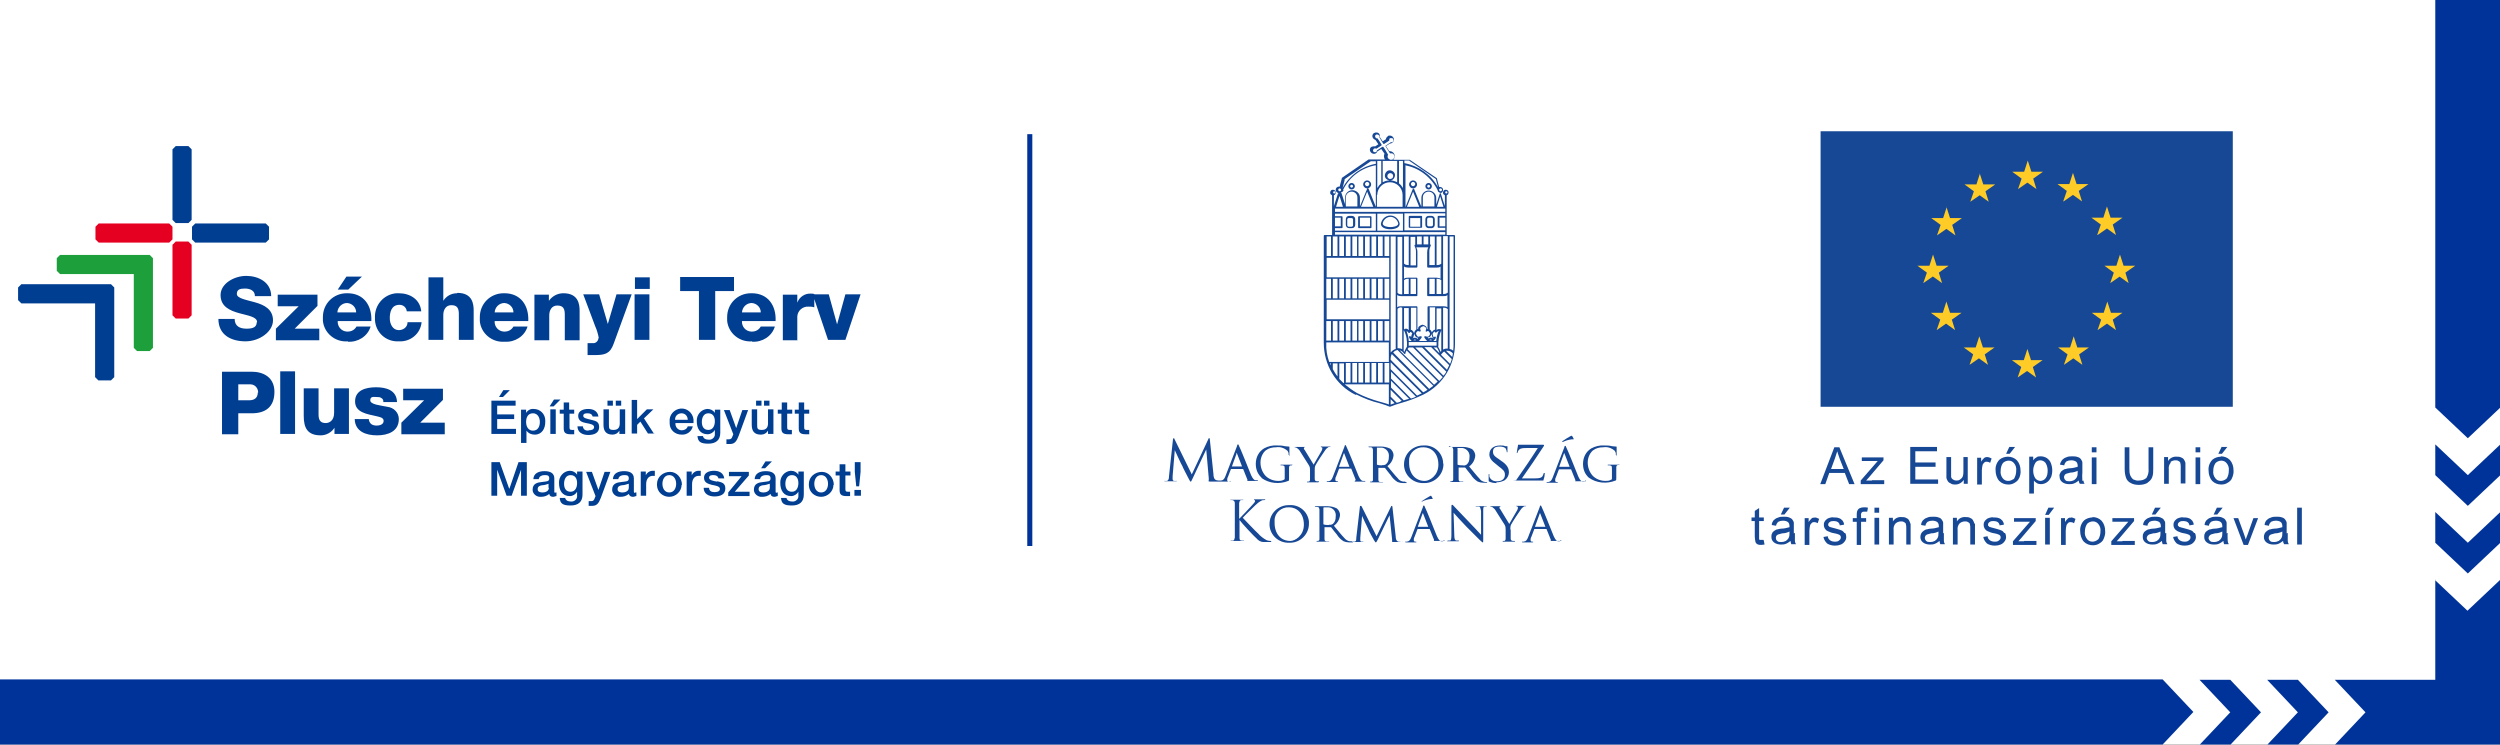 <?xml version="1.0" encoding="UTF-8"?>
<svg xmlns="http://www.w3.org/2000/svg" id="sztp-mok-eu" version="1.1" viewBox="0 0 691.4 205.9">
  <rect x="0" y="0" width="691.4" height="205.9" fill="#333333" stroke="none"/>
  <defs>
    <style>
      .cls-1 {
        fill: #174895;
      }

      .cls-1, .cls-2, .cls-3, .cls-4, .cls-5, .cls-6, .cls-7 {
        stroke-width: 0px;
      }

      .cls-2 {
        fill: #1da03b;
      }

      .cls-3 {
        fill: #003e92;
      }

      .cls-4 {
        fill: #039;
      }

      .cls-5 {
        fill: #e50022;
      }

      .cls-6 {
        fill: #ffcb27;
      }

      .cls-7 {
        fill: #fff;
      }
    </style>
  </defs>
  <rect id="bg" class="cls-7" x="242.8" y="-242.8" width="205.9" height="691.4" transform="translate(242.8 448.7) rotate(-90)"></rect>
  <g id="sztp-logo">
    <path id="Path_16198" data-name="Path 16198" class="cls-3" d="M5.9,78.6l-.9.9v3.5l.9.9h20.4v20.4l.9.9h3.5l.9-.9v-24.8l-.9-.9H5.9Z"></path>
    <path id="Path_16199" data-name="Path 16199" class="cls-2" d="M41.4,70.5h-24.8l-.9.9v3.5l.9.9h20.4v20.4l.9.9h3.5l.9-.9v-24.8l-.9-.9Z"></path>
    <path id="Path_16200" data-name="Path 16200" class="cls-5" d="M48.6,66.8l-.9.9v19.5l.9.9h3.5l.9-.9v-19.5l-.9-.9h-3.5Z"></path>
    <path id="Path_16201" data-name="Path 16201" class="cls-5" d="M47.7,62.7l-.9-.9h-19.5l-.9.9v3.5l.9.9h19.5l.9-.9v-3.5Z"></path>
    <path id="Path_16202" data-name="Path 16202" class="cls-3" d="M48.6,40.4l-.9.9v19.5l.9.9h3.5l.9-.9v-19.5l-.9-.9h-3.5Z"></path>
    <path id="Path_16203" data-name="Path 16203" class="cls-3" d="M74.4,62.7l-.9-.9h-19.5l-.9.9v3.5l.9.9h19.5l.9-.9v-3.5Z"></path>
    <path class="cls-3" d="M71.1,89.1c0-1.5-2.5-1.8-5-2.5s-5.1-1.8-5.1-5,3.8-5.3,7.1-5.3,6.9,1.7,6.9,5.6h-4.5c0-1.6-1.4-2.1-2.8-2.1s-2.2.3-2.2,1.5,2.5,1.6,5,2.3c2.5.7,5,1.9,5,5s-3.7,5.8-7.6,5.8-7.5-1.7-7.5-6.2h4.5c0,2,1.4,2.7,3.3,2.7s2.8-.5,2.8-1.8ZM88.3,90.9h-6.8l6.3-6.3v-3.1h-11v3.2h5.8l-6.3,6.2v3.2h12v-3.2ZM100.2,76.5h-4.4l-2.4,3.6h2.9l3.8-3.6ZM96.2,94.4c-3.5.3-6.6-2.3-6.9-5.7,0-.3,0-.6,0-1,0-3.7,2.9-6.6,6.6-6.6,0,0,.1,0,.2,0,4.5,0,6.8,3.4,6.6,7.7h-9.3c-.1,1.5,1,2.8,2.5,2.9.1,0,.2,0,.3,0,1,0,1.9-.5,2.4-1.4h3.9c-.8,2.7-3.5,4.4-6.3,4.2ZM93.4,86.4h5.1c0-1.4-1.1-2.5-2.5-2.6-1.4,0-2.6,1.1-2.7,2.6ZM116.7,89.1h-4s0,0,0,.1c0,1.2-1.1,2.1-2.4,2.1-1.7,0-2.5-1.7-2.5-3.3s.4-3.7,2.7-3.7c1.1,0,1.9.8,2,1.8h4c-.3-3.3-3.1-5-6.2-5-.2,0-.5,0-.7,0-3.5.3-6.1,3.3-5.9,6.9,0,.2,0,.4,0,.5.2,3.5,3.1,6.1,6.6,5.9,3.2.2,6-2.1,6.3-5.3ZM126.4,81.1c-1.6,0-3,.8-3.8,2.1h0v-6.5h-4.1v17.3h4.1v-6.9c0-1.4.7-2.7,2.2-2.7,2.3,0,2.1,1.7,2.1,3.5v6.1h4.1v-8.1c0-1.8-.3-4.9-4.5-4.9ZM132.7,88.7c0-.3,0-.6,0-1,0-3.7,2.9-6.6,6.6-6.6,0,0,.1,0,.2,0,4.5,0,6.8,3.4,6.6,7.7h-9.3c-.1,1.5,1,2.8,2.5,2.9.1,0,.2,0,.3,0,1,0,1.9-.5,2.4-1.4h3.9c-.8,2.7-3.5,4.4-6.3,4.2-3.5.3-6.6-2.3-6.9-5.7ZM136.9,86.4h5.1c0-1.4-1.1-2.5-2.5-2.6-1.4,0-2.6,1.1-2.7,2.6ZM151.9,87.2c0-1.4.7-2.7,2.2-2.7,2.3,0,2.1,1.7,2.1,3.5v6.1h4.1v-8.1c0-1.8-.3-4.9-4.5-4.9-1.6,0-3.1.8-4,2.1h0v-1.7h-4v12.6h4.1v-6.9ZM165.5,93.5s0,0,0,.1c-.1.8-.8,1.4-1.6,1.3h-1.4v3.3h1.9c2.8,0,4.3-.3,5.3-3.1l5-13.7h-4.2l-2.4,8.2h0l-2.4-8.2h-4.4l3.3,8.8c.5,1.1.8,2.2,1,3.3ZM175.5,94h4.1v-12.6h-4.1v12.6ZM179.7,76.7h-4.1v3.2h4.1v-3.2ZM193.3,94h4.5v-13.5h5.2v-3.9h-14.9v3.9h5.2v13.5ZM208,94.4c-3.5.3-6.6-2.3-6.9-5.7,0-.3,0-.6,0-1,0-3.7,2.9-6.6,6.6-6.6,0,0,.1,0,.2,0,4.5,0,6.8,3.4,6.6,7.7h-9.3c-.1,1.5,1,2.8,2.5,2.9.1,0,.2,0,.3,0,1,0,1.9-.5,2.4-1.4h3.9c-.8,2.7-3.5,4.4-6.3,4.2ZM205.3,86.4h5.1c0-1.4-1.1-2.5-2.5-2.6-1.4,0-2.6,1.1-2.7,2.6ZM220.5,94v-6.2c0-.1,0-.2,0-.3.1-1.6,1.5-2.8,3.1-2.7.5,0,1.1,0,1.6.2v-2.3l3.8,11.3h4.8l4.2-12.6h-4.2l-2.3,8.3h0l-2.3-8.3h-3.9c-.3-.2-.6-.2-1-.2-1.7-.1-3.2.9-3.8,2.5h0v-2.2h-4v12.6h4.1ZM75.9,108.3c0,4.3-2.5,6-6.3,6h-3.7v5.8h-4.5v-17.3s8.2,0,8.2,0c3.2,0,6.3,1.5,6.3,5.6ZM71.4,108.6c0-1.2-.8-2.2-2-2.3-.2,0-.3,0-.5,0h-3v4.4h3c1.4,0,2.4-.6,2.4-2.2ZM77.5,120h4.1v-17.3h-4.1v17.3ZM92.4,114.2c0,2.2-1.4,2.8-2.3,2.8-1.3,0-2-.6-2-2.3v-7.3h-4.1v7.6c0,3.3,1,5.4,4.7,5.4,1.5,0,3-.8,3.8-2.1h0v1.7h4v-12.6s-4.1,0-4.1,0v6.8ZM107.1,112.5c-1.9-.4-4.7-.6-4.7-1.8s1.1-.9,1.8-.9c.5,0,.9,0,1.3.3.4.2.6.7.5,1.1h3.8c-.1-3.3-3-4.1-5.8-4.1s-5.8.8-5.8,3.9,3.3,3.5,5.9,4.1c.7.2,2,.3,2,1.3s-1.1,1.3-1.9,1.3c-.5,0-1.1-.1-1.5-.4-.4-.3-.7-.9-.7-1.4h-3.9c.1,3.5,3.2,4.5,6.2,4.5s6-1.1,6-4.5c0-1.8-1.4-3.2-3.2-3.4ZM122.5,110.6v-3.1h-11v3.2h5.8l-6.3,6.2v3.2h12v-3.2h-6.8l6.3-6.3ZM139.2,107.9l-1.2,1.9h1.1l1.9-1.9h-1.8ZM135.9,120h6.8v-1.4h-5.2v-2.7h4.7v-1.3h-4.7v-2.4h5.1v-1.4h-6.7v9.3ZM147.9,120.2c-.9,0-1.7-.3-2.3-1.1h0v3.4h-1.5v-9.2s1.4,0,1.4,0v.9h0c.4-.7,1.2-1.2,2.1-1.1,1.8,0,3.2,1.4,3.2,3.2,0,.1,0,.3,0,.4,0,1.8-.9,3.5-2.9,3.5ZM147.4,119.1c1.4,0,1.9-1.2,1.9-2.4s-.6-2.4-1.9-2.4-1.9,1-1.9,2.4.7,2.4,1.9,2.4ZM152.2,120h1.5v-6.8h-1.5v6.8ZM153.2,110.5l-1.2,1.9h1.1l1.9-1.9h-1.8ZM158.8,114.4v-1.1h-1.4v-2h-1.5v2h-1.1v1.1h1.1v4c0,1.1.3,1.7,1.9,1.7s.6,0,1,0v-1.2c-.2,0-.4,0-.6,0-.7,0-.7-.3-.7-.9v-3.6h1.4ZM162.7,119.1c-.8,0-1.4-.3-1.5-1.2h-1.5c0,1.6,1.3,2.4,3,2.4s3-.6,3-2.2-1.1-1.7-2.2-2-2.2-.4-2.2-1.1.8-.7,1.2-.7c.7,0,1.2.2,1.4.9h1.6c-.2-1.5-1.4-2.1-2.8-2.1s-2.8.5-2.8,1.9,1.1,1.8,2.2,2c1.1.2,2.2.4,2.2,1.1,0,.8-.9.9-1.5.9ZM169.5,110.8h-1.5v1.4h1.5v-1.4ZM171.8,110.8h-1.5v1.4h1.5v-1.4ZM172.9,120v-6.8h-1.5v3.9c0,1-.4,1.8-1.7,1.8s-1.3-.4-1.3-1.6v-4.1h-1.5v4.3c0,1.8.8,2.7,2.5,2.7.8,0,1.5-.4,1.9-1.1h0v.9h1.5ZM180.9,120l-2.8-4.3,2.6-2.5h-1.8l-2.7,2.7v-5.3h-1.5v9.3s1.5,0,1.5,0v-2.4l.9-.9,2.1,3.3h1.8ZM188.5,120.2c-1.8,0-3.3-1.3-3.3-3.1,0-.2,0-.3,0-.5-.2-1.8,1.2-3.4,3-3.6,1.8-.2,3.4,1.2,3.6,3,0,.3,0,.7,0,1h-5c-.1,1,.6,1.9,1.6,2,0,0,.2,0,.2,0,.7,0,1.4-.4,1.6-1.1h1.4c-.3,1.4-1.6,2.4-3.1,2.3ZM186.7,116.1h3.5c0-1-.7-1.8-1.7-1.8-1,0-1.8.7-1.8,1.7,0,0,0,0,0,.1ZM197.7,119.9v-1h0c-.4.7-1.2,1.2-2,1.2-2.1,0-3-1.6-3-3.6-.1-1.7,1.1-3.2,2.8-3.4,0,0,.1,0,.2,0,.8,0,1.6.4,2,1.1h0v-.9h1.5v6.4c0,2-1.2,3-3.3,3s-2.9-.5-3-2.1h1.5c.2.8.9,1,1.6,1,.8.1,1.6-.5,1.7-1.3,0-.1,0-.3,0-.4ZM197.7,116.5c0-1.2-.5-2.2-1.8-2.2s-1.8,1.2-1.8,2.4.5,2.2,1.8,2.2,1.8-1.2,1.8-2.4ZM201.6,121.5c-.2,0-.5,0-.7,0v1.3c.3,0,.7,0,1,0,1.5,0,1.9-1.1,2.4-2.3l2.6-7.1h-1.6l-1.7,5h0l-1.8-5h-1.6l2.6,6.7-.2.5c-.2.6-.4.9-1,.9ZM211.3,112.2h1.5v-1.4h-1.5v1.4ZM210.6,112.2v-1.4h-1.5v1.4h1.5ZM210.5,120.2c.8,0,1.5-.4,1.9-1.1h0v.9h1.5v-6.8h-1.5v3.9c0,1-.4,1.8-1.7,1.8s-1.3-.4-1.3-1.6v-4.1h-1.5v4.3c0,1.8.8,2.7,2.5,2.7ZM216.1,114.4v4c0,1.1.3,1.7,1.9,1.7s.6,0,1,0v-1.2c-.2,0-.4,0-.6,0-.7,0-.7-.3-.7-.9v-3.6h1.4v-1.1h-1.4v-2h-1.5v2h-1.1v1.1h1.1ZM223.7,118.9c-.2,0-.4,0-.6,0-.7,0-.7-.3-.7-.9v-3.6h1.4v-1.1h-1.4v-2h-1.5v2h-1.1v1.1h1.1v4c0,1.1.3,1.7,1.9,1.7s.6,0,1,0v-1.2ZM140.8,135.1h0l-2.6-7.3h-2.3v9.3h1.6v-7.2h0l2.6,7.2h1.4l2.6-7.2h0v7.2h1.6v-9.3h-2.3l-2.5,7.3ZM153.5,136.2c.1,0,.2,0,.4,0v1c-.3,0-.6.2-.9.2-.6,0-1-.2-1.1-.8-.7.6-1.5.8-2.3.8-1.1.1-2.2-.7-2.3-1.8,0,0,0-.1,0-.2,0-1.7,1.4-2,2.6-2.1,1.1-.2,2,0,2-1s-.8-.9-1.4-.9-1.4.3-1.5,1.1h-1.5c.1-1.7,1.6-2.2,3.1-2.2s2.7.5,2.7,2v3.5c0,.4,0,.5.4.5ZM151.7,134.9v-1.1c-.6.2-1.2.4-1.8.4-.6.1-1.2.3-1.2,1.1s.8.9,1.4.9,1.7-.3,1.7-1.3ZM161.1,130.4v6.4c0,2-1.2,3-3.3,3s-2.9-.5-3-2.1h1.5c.2.8.9,1,1.6,1,.8.1,1.6-.5,1.7-1.3,0-.1,0-.3,0-.4v-1h0c-.4.7-1.2,1.2-2,1.2-2.1,0-3-1.6-3-3.6-.1-1.7,1.1-3.2,2.8-3.4,0,0,.1,0,.2,0,.8,0,1.6.4,2,1.1h0v-.9h1.5ZM159.6,133.6c0-1.2-.5-2.2-1.8-2.2s-1.8,1.2-1.8,2.4.5,2.2,1.8,2.2,1.8-1.2,1.8-2.4ZM165.5,135.5h0l-1.8-5h-1.6l2.6,6.7-.2.5c-.2.6-.4.9-1,.9-.2,0-.5,0-.7,0v1.3c.3,0,.7,0,1,0,1.5,0,1.9-1.1,2.4-2.3l2.6-7.1h-1.6l-1.7,5ZM175.6,136.2c.1,0,.2,0,.4,0v1c-.3,0-.6.2-.9.2-.6,0-1-.2-1.2-.8-.7.6-1.5.8-2.3.8-1.1.1-2.2-.7-2.3-1.8,0,0,0-.1,0-.2,0-1.7,1.4-2,2.6-2.1,1.1-.2,2,0,2-1s-.8-.9-1.4-.9-1.4.3-1.5,1.1h-1.5c.1-1.7,1.6-2.2,3.1-2.2s2.7.5,2.7,2v3.5c0,.4,0,.5.4.5ZM173.8,133.8c-.6.2-1.2.4-1.8.4-.6.1-1.2.3-1.2,1.1s.8.9,1.4.9,1.7-.3,1.7-1.3v-1.1ZM178.6,131.7h0v-1.3h-1.4v6.7h1.5v-3.2c0-1.5.8-2.3,1.8-2.3.2,0,.4,0,.6,0v-1.4c-.2,0-.4,0-.6,0-.9,0-1.7.6-2,1.5ZM188.5,134.1c0,1.8-1.6,3.3-3.4,3.3-1.8,0-3.3-1.3-3.4-3.1,0-.2,0-.3,0-.5,0-1.9,1.7-3.3,3.6-3.3,1.9,0,3.3,1.7,3.3,3.6ZM187,133.8c0-1.2-.6-2.4-1.9-2.4s-1.9,1.2-1.9,2.4.6,2.4,1.9,2.4,1.9-1.2,1.9-2.4ZM191.3,131.7h0v-1.3h-1.4v6.7h1.5v-3.2c0-1.5.8-2.3,1.8-2.3.2,0,.4,0,.6,0v-1.4c-.2,0-.4,0-.6,0-.9,0-1.7.6-2,1.5ZM198.3,133.2c-1.1-.2-2.2-.4-2.2-1.1s.8-.7,1.2-.7c.7,0,1.2.2,1.4.9h1.6c-.2-1.5-1.4-2.1-2.8-2.1s-2.8.5-2.8,1.9,1.1,1.7,2.2,2c1.1.2,2.2.4,2.2,1.1,0,.8-.9.9-1.5.9-.8,0-1.5-.3-1.5-1.2h-1.5c0,1.6,1.3,2.4,3,2.4s3-.6,3-2.2-1.1-1.7-2.2-2ZM207.1,131.5v-1h-5.5v1.2s3.5,0,3.5,0l-3.7,4.5v1h5.9v-1.2h-4.1l3.9-4.5ZM214.7,136.2c.1,0,.2,0,.4,0v1c-.3,0-.6.2-.9.2-.6,0-1-.2-1.1-.8-.7.6-1.5.8-2.3.8-1.1.1-2.2-.7-2.3-1.8,0,0,0-.1,0-.2,0-1.7,1.4-2,2.6-2.1,1.1-.2,2,0,2-1s-.8-.9-1.4-.9-1.4.3-1.5,1.1h-1.5c.1-1.7,1.6-2.2,3.1-2.2s2.7.5,2.7,2v3.5c0,.4,0,.5.4.5ZM212.8,133.8c-.6.2-1.2.4-1.8.4-.6.1-1.2.3-1.2,1.1s.8.9,1.4.9,1.7-.3,1.7-1.3v-1.1ZM210.5,129.5h1.1l1.9-1.9h-1.8l-1.2,1.9ZM222.3,130.4v6.4c0,2-1.2,3-3.3,3s-2.9-.5-3-2.1h1.5c.2.8.9,1,1.6,1,.8.1,1.6-.5,1.7-1.3,0-.1,0-.3,0-.4v-1h0c-.4.7-1.2,1.2-2,1.2-2.1,0-3-1.6-3-3.6-.1-1.7,1.1-3.2,2.8-3.4,0,0,.1,0,.2,0,.8,0,1.6.4,2,1.1h0v-.9h1.5ZM220.8,133.6c0-1.2-.5-2.2-1.8-2.2s-1.8,1.2-1.8,2.4.5,2.2,1.8,2.2,1.8-1.2,1.8-2.4ZM230.5,134.1c0,1.8-1.6,3.3-3.4,3.3-1.8,0-3.3-1.3-3.4-3.1,0-.2,0-.3,0-.5,0-1.9,1.7-3.3,3.6-3.3,1.9,0,3.3,1.7,3.3,3.6ZM229,133.8c0-1.2-.6-2.4-1.9-2.4s-1.9,1.2-1.9,2.4.6,2.4,1.9,2.4,1.9-1.2,1.9-2.4ZM233.7,128.4h-1.5v2h-1.1v1.1h1.1v4c0,1.1.3,1.7,1.9,1.7s.6,0,1,0v-1.2c-.2,0-.4,0-.6,0-.7,0-.7-.3-.7-.9v-3.6h1.4v-1.1h-1.4v-2ZM236.4,130.5l.4,4h.8l.4-4v-2.7h-1.6v2.7ZM236.3,135.5v1.6h1.8v-1.6h-1.8Z"></path>
  </g>
  <rect id="divider" class="cls-4" x="284.1" y="37.1" width="1.4" height="113.9"></rect>
  <g id="EU">
    <rect id="blue" class="cls-1" x="503.5" y="36.3" width="114" height="76.2"></rect>
    <path id="stars" class="cls-6" d="M561.7,47.5h3.3l-2.7,1.9.9,2.9-2.5-1.8-2.6,1.8,1-2.9-2.6-1.9h3.3l1-3.1,1,3.1ZM561.7,99.6l-1-3.1-1,3.1h-3.3l2.6,1.9-1,2.9,2.6-1.8,2.5,1.8-.9-2.9,2.7-1.9h-3.3ZM534.6,76.5l2.5,1.8-.9-2.9,2.7-1.9h-3.3l-1-3.1-1,3.1h-3.3l2.6,1.9-1,2.9,2.6-1.8ZM538.4,57.2l-1,3.1h-3.3l2.6,1.9-1,2.9,2.6-1.8,2.5,1.8-.9-2.9,2.7-1.9h-3.3l-1-3.1ZM547.6,47.9l-1,3.1h-3.3l2.6,1.9-1,2.9,2.6-1.8,2.5,1.8-.9-2.9,2.7-1.9h-3.3l-1-3.1ZM570.7,55.7l2.6-1.8,2.5,1.8-.9-2.9,2.7-1.9h-3.3l-1-3.1-1,3.1h-3.3l2.6,1.9-1,2.9ZM580.1,65l2.6-1.8,2.5,1.8-.9-2.9,2.7-1.9h-3.3l-1-3.1-1,3.1h-3.3l2.6,1.9-1,2.9ZM539.3,86.5l-1-3.1-1,3.1h-3.3l2.6,1.9-1,2.9,2.6-1.8,2.5,1.8-.9-2.9,2.7-1.9h-3.3ZM548.4,96.1l-1-3.1-1,3.1h-3.3l2.6,1.9-1,2.9,2.6-1.8,2.5,1.8-.9-2.9,2.7-1.9h-3.3ZM574.5,96.1l-1-3.1-1,3.1h-3.3l2.6,1.9-1,2.9,2.6-1.8,2.5,1.8-.9-2.9,2.7-1.9h-3.3ZM583.8,86.5l-1-3.1-1,3.1h-3.3l2.6,1.9-1,2.9,2.6-1.8,2.5,1.8-.9-2.9,2.7-1.9h-3.3ZM590.6,73.5h-3.3l-1-3.1-1,3.1h-3.3l2.6,1.9-1,2.9,2.6-1.8,2.5,1.8-.9-2.9,2.7-1.9Z"></path>
    <path id="text" class="cls-1" d="M508.8,123.7h-1.5l-3.9,10.2h1.4l1.1-3.1h4.3l1.2,3.1h1.5l-4.2-10.2ZM506.4,129.7l1.1-3c.2-.6.4-1.3.6-1.9.2.6.4,1.3.7,2.1l1.1,2.8h-3.5ZM517.7,132.8h3.4v1.1h-6.5s0-1,0-1l4.7-5.4c-.5,0-1,0-1.4,0h-3v-1h6v.8l-4,4.7-.8.9c.6,0,1.1,0,1.6,0ZM535.9,133.8h-7.6s0-10.2,0-10.2h7.4v1.2h-6v3.1h5.6v1.2h-5.6v3.5h6.3v1.2ZM540.7,134c-.4,0-.8,0-1.2-.3-.3-.1-.6-.3-.8-.6-.2-.3-.3-.6-.4-.9,0-.4,0-.8,0-1.2v-4.6h1.3v4.1c0,.4,0,.9,0,1.3,0,.3.2.6.5.8.3.2.6.3.9.3.4,0,.7,0,1.1-.3.3-.2.6-.5.7-.8.2-.5.2-1,.2-1.4v-4h1.2v7.4h-1.1s0-1.1,0-1.1c-.5.8-1.4,1.3-2.3,1.3ZM548.8,127.9c-.2.2-.4.4-.5.7-.1.5-.2,1-.2,1.5v3.9h-1.3v-7.4h1.1v1.1c.2-.4.5-.7.8-1,.2-.2.5-.3.8-.3.5,0,.9.2,1.3.4l-.4,1.2c-.3-.2-.6-.3-.9-.3-.3,0-.5,0-.7.2ZM558.4,132.3c.3-.7.5-1.5.4-2.2,0-1-.3-2-1-2.8-.7-.7-1.6-1-2.5-1-.8,0-1.7.3-2.3.8-.8.8-1.2,1.9-1.1,3h0c0,1,.3,2.1,1,2.9.7.7,1.6,1,2.5,1,.6,0,1.2-.1,1.8-.5.5-.3,1-.7,1.2-1.3ZM556.8,132.5c-.9.7-2.2.7-2.9-.2-.5-.6-.7-1.4-.6-2.1h0c0-.8.2-1.5.6-2.1,0,0,.1-.1.2-.2.9-.7,2.2-.7,2.9.2.5.6.7,1.3.6,2.1,0,.8-.2,1.5-.6,2.2,0,0-.1.1-.2.2ZM555.8,125.5h-1l.9-1.9h1.6l-1.5,1.9ZM567.2,132.1c.5-1.3.5-2.7,0-4-.2-.6-.6-1-1.1-1.4-.5-.3-1.1-.5-1.7-.5-.4,0-.9,0-1.2.3-.4.2-.7.5-.9.8v-1h-1.1v10.2h1.3s0-3.6,0-3.6c.2.3.5.5.8.7.3.2.7.3,1.1.3,1.2,0,2.3-.7,2.8-1.9ZM565.7,132.3c-.3.4-.9.7-1.4.7-.5,0-1.1-.3-1.4-.7-.4-.6-.6-1.4-.6-2.1,0-.8.2-1.5.6-2.2.3-.5.9-.7,1.4-.7.5,0,1.1.3,1.4.7.4.6.6,1.4.6,2.1,0,.8-.1,1.6-.6,2.2ZM575.9,133c0-.7-.1-1.5,0-2.2v-1.7c0-.4,0-.8,0-1.2,0-.3-.2-.6-.4-.9-.2-.3-.5-.5-.9-.6-.5-.2-1-.2-1.5-.2-.6,0-1.1,0-1.7.3-.4.1-.8.4-1.1.7-.3.4-.5.8-.6,1.3l1.2.2c0-.4.3-.8.6-1.1.4-.2.8-.3,1.3-.3.5,0,1,.1,1.4.4.3.3.4.7.4,1.1,0,0,0,.2,0,.3-.7.2-1.5.4-2.2.4-.4,0-.7.1-1.1.2-.3,0-.6.2-.9.4-.3.2-.5.4-.6.7-.2.3-.3.6-.2,1,0,.6.2,1.1.7,1.5.5.4,1.2.6,1.9.6.5,0,.9,0,1.4-.2.5-.2.9-.5,1.3-.8h0c0,.3.1.6.3.9h1.3c-.2-.3-.3-.6-.3-.9ZM574.6,130.6c0,.4,0,.9-.2,1.3-.2.4-.5.7-.8.9-.4.2-.8.3-1.3.3-.4,0-.8,0-1.1-.3-.4-.4-.5-1-.2-1.4.1-.2.3-.3.5-.4.4-.1.7-.2,1.1-.3.7,0,1.4-.2,2-.5v.5ZM579.8,125.1h-1.3v-1.4h1.3v1.4ZM579.8,133.9h-1.3v-7.4h1.3v7.4ZM594,133.5c-.7.4-1.5.6-2.4.6-.8,0-1.6-.1-2.3-.5-.6-.3-1.1-.8-1.3-1.4-.3-.8-.4-1.7-.4-2.6v-5.9h1.3v5.9c0,.7,0,1.3.3,2,.2.4.5.8.8,1,.5.2,1,.4,1.5.3.8,0,1.5-.2,2.1-.7.5-.8.7-1.7.6-2.6v-5.9s1.3,0,1.3,0v5.9c0,.8,0,1.7-.3,2.4-.2.6-.7,1.1-1.3,1.5ZM600.4,127.9c-.5.5-.7,1.2-.6,1.9v4h-1.3v-7.4h1.1v1.1c.5-.8,1.4-1.3,2.4-1.2.4,0,.8,0,1.2.2.3.1.6.3.8.6.2.3.3.6.4.9,0,.4,0,.8,0,1.2v4.5h-1.3v-4.5c0-.4,0-.8-.1-1.1,0-.3-.3-.5-.5-.6-.3-.2-.6-.2-.9-.2-.5,0-1,.2-1.4.5ZM607.2,123.7h1.3v1.4h-1.3v-1.4ZM607.2,126.5h1.3v7.4h-1.3v-7.4ZM614.2,126.3c-.8,0-1.7.3-2.3.8-.8.8-1.2,1.9-1.1,3h0c0,1,.3,2.1,1,2.9.7.7,1.6,1,2.5,1,.6,0,1.2-.1,1.8-.5.5-.3,1-.7,1.2-1.3.3-.7.5-1.5.4-2.2,0-1-.3-2-1-2.8-.7-.7-1.6-1-2.5-1ZM615.8,132.3c0,0-.1.1-.2.2-.9.7-2.2.7-2.9-.2-.5-.6-.7-1.4-.6-2.1,0-.8.2-1.5.6-2.1,0,0,.1-.1.2-.2.9-.7,2.2-.7,2.9.2.5.6.7,1.3.6,2.1,0,.8-.2,1.5-.6,2.2ZM614.5,125.5h-1l.9-1.9h1.6l-1.5,1.9ZM487.8,149.5l.2,1.1c-.3,0-.6.1-.9.1-.4,0-.7,0-1.1-.2-.2-.1-.4-.3-.5-.6-.1-.5-.2-1-.2-1.5v-4.3h-.9v-1h.9v-1.8l1.2-.8v2.6h1.3v1h-1.3v4.3c0,.2,0,.5,0,.7,0,.1.1.2.2.2.1,0,.3,0,.4,0,.2,0,.4,0,.6,0ZM496.1,147.5v-1.7c0-.4,0-.8,0-1.2,0-.3-.2-.6-.4-.9-.2-.3-.5-.4-.9-.6-.5-.2-1-.2-1.5-.2-.6,0-1.1,0-1.7.3-.4.1-.8.4-1.1.7-.3.4-.5.8-.5,1.3l1.2.2c0-.4.3-.8.6-1.1.4-.2.8-.3,1.3-.3.5,0,1,.1,1.4.4.3.3.4.7.4,1.1v.3c-.7.2-1.5.4-2.2.4-.4,0-.7.1-1.1.2-.3,0-.6.2-.9.4-.3.2-.5.4-.6.7-.2.3-.2.6-.2,1,0,.6.2,1.1.7,1.5.5.4,1.2.6,1.9.6.5,0,.9,0,1.4-.2.5-.2.9-.5,1.3-.8h0c0,.3.1.6.2.9h1.3c-.2-.3-.3-.6-.3-.9,0-.7,0-1.5,0-2.2ZM494.9,147.4c0,.4,0,.9-.2,1.3-.2.4-.5.7-.8.9-.4.2-.8.3-1.3.3-.4,0-.8,0-1.1-.3-.1-.1-.2-.2-.3-.4-.2-.6,0-1.2.6-1.4.4-.1.7-.2,1.1-.3.7,0,1.4-.2,2-.5v.5ZM493.5,142.3h-1l.9-1.9h1.6l-1.5,1.9ZM501.8,143.1c.5,0,.9.2,1.3.4l-.4,1.2c-.3-.2-.6-.3-.9-.3-.3,0-.5,0-.7.2-.2.2-.4.4-.5.7-.1.5-.2,1-.2,1.5v3.9h-1.3v-7.4h1.1v1.1c.2-.4.5-.7.8-1,.2-.2.5-.3.8-.2ZM510.3,147.4c.2.3.3.7.3,1.1,0,.4-.1.8-.4,1.2-.3.4-.6.7-1.1.9-.5.2-1,.3-1.6.3-.8,0-1.6-.2-2.2-.6-.5-.5-.9-1.1-1-1.8l1.2-.2c0,.4.2.8.6,1.1.4.3.9.4,1.3.4.5,0,.9,0,1.3-.4.3-.2.4-.5.4-.8,0-.3-.1-.5-.4-.7-.4-.2-.8-.3-1.3-.4-.7-.1-1.3-.3-1.9-.6-.7-.3-1.1-1-1.1-1.7,0-.3,0-.6.2-.9.1-.3.4-.5.6-.7.2-.2.5-.3.8-.4.4-.1.7-.2,1.1-.1.5,0,1,0,1.5.2.4.1.7.4,1,.7.2.3.4.7.4,1.1l-1.2.2c0-.3-.2-.7-.5-.9-.3-.2-.7-.3-1.1-.3-.4,0-.9,0-1.2.3-.2.1-.4.4-.4.7,0,.2,0,.3.2.4.1.2.3.3.5.3.1,0,.5.2,1.1.3.6.2,1.2.3,1.9.6.3.1.6.4.8.7ZM515.4,140.3c.4,0,.8,0,1.2.1l-.2,1.1c-.2,0-.5,0-.7,0-.3,0-.6,0-.8.2-.2.3-.3.6-.2.9v.7h1.4v1h-1.4v6.4h-1.2v-6.4h-1.1v-1h1.1v-.8c0-.4,0-.7.1-1.1.1-.3.3-.6.6-.8.4-.2.8-.3,1.3-.3ZM518.4,143.2h1.3v7.4h-1.3v-7.4ZM518.4,140.4h1.3v1.4h-1.3v-1.4ZM528.4,144.9c0,.4,0,.8,0,1.2v4.5h-1.2v-4.5c0-.4,0-.8-.1-1.1,0-.3-.3-.5-.5-.6-.3-.2-.6-.2-.9-.2-.5,0-1,.2-1.4.5-.5.5-.7,1.2-.6,1.9v4h-1.3v-7.4h1.1v1c.5-.8,1.4-1.3,2.4-1.2.4,0,.8,0,1.2.2.3.1.6.3.8.6.2.3.3.6.4.9ZM537.4,147.5v-1.7c0-.4,0-.8,0-1.2,0-.3-.2-.6-.4-.9-.2-.3-.5-.5-.9-.6-.5-.2-1-.2-1.5-.2-.6,0-1.1,0-1.7.3-.4.1-.8.4-1.1.7-.3.4-.5.8-.5,1.3l1.2.2c0-.4.3-.8.6-1.1.4-.2.8-.3,1.3-.3.5,0,1,.1,1.4.4.3.3.4.7.4,1.1v.3c-.7.2-1.5.4-2.2.4-.4,0-.7.1-1.1.2-.3,0-.6.2-.9.4-.6.4-.9,1-.9,1.7,0,.6.2,1.1.7,1.5.5.4,1.2.6,1.9.6.5,0,.9,0,1.4-.2.5-.2.9-.5,1.3-.8h0c0,.3.1.6.2.9h1.3c-.2-.3-.3-.6-.3-.9,0-.7,0-1.5,0-2.2ZM536.1,147.4c0,.4,0,.9-.2,1.3-.2.4-.5.7-.8.9-.4.2-.8.3-1.3.3-.4,0-.8,0-1.1-.3-.4-.4-.5-1-.2-1.4.1-.2.3-.3.5-.4.4-.1.7-.2,1.1-.3.7,0,1.4-.2,2-.5v.5ZM546.2,144.9c0,.4,0,.8,0,1.2v4.5h-1.3v-4.5c0-.4,0-.8-.1-1.1,0-.3-.3-.5-.5-.6-.3-.2-.6-.2-.9-.2-.5,0-1,.2-1.4.5-.5.5-.7,1.2-.6,1.9v4h-1.3v-7.4h1.1v1c.5-.8,1.4-1.3,2.4-1.2.4,0,.8,0,1.2.2.3.1.6.3.8.6.2.3.3.6.4.9ZM554.5,147.4c.2.3.3.7.3,1.1,0,.4-.1.8-.4,1.2-.3.4-.6.7-1.1.9-.5.2-1,.3-1.6.3-.8,0-1.6-.2-2.2-.6-.5-.5-.9-1.1-1-1.8l1.2-.2c0,.4.2.8.6,1.1.4.3.9.4,1.3.4.5,0,.9,0,1.3-.4.3-.2.4-.5.4-.8,0-.3-.1-.5-.4-.7-.4-.2-.8-.3-1.3-.4-.7-.1-1.3-.3-1.9-.6-.7-.3-1.1-1-1.1-1.7,0-.3,0-.6.2-.9.1-.3.4-.5.6-.7.2-.2.5-.3.8-.4.4-.1.7-.2,1.1-.1.5,0,1,0,1.5.2.4.1.7.4,1,.7.2.3.4.7.4,1.1l-1.2.2c0-.3-.2-.7-.5-.9-.3-.2-.7-.3-1.1-.3-.4,0-.9,0-1.2.3-.2.1-.4.4-.4.7,0,.2,0,.3.2.4.1.2.3.3.5.3.1,0,.5.2,1.1.3.6.2,1.2.3,1.9.6.3.1.6.4.8.7ZM559.8,149.6h3.4v1.1h-6.5s0-1,0-1l4.7-5.4c-.5,0-1,0-1.4,0h-3v-1h6v.8l-4,4.7-.8.9c.6,0,1.1,0,1.6,0ZM565.6,143.2h1.3v7.4h-1.3v-7.4ZM566.5,140.4h1.6l-1.5,2h-1l.9-2ZM572.7,143.1c.5,0,.9.2,1.3.4l-.4,1.2c-.3-.2-.6-.3-.9-.3-.3,0-.5,0-.7.2-.2.2-.4.4-.5.7-.1.5-.2,1-.2,1.5v3.9h-1.3v-7.4h1.1v1.1c.2-.4.5-.7.8-1,.2-.2.5-.3.8-.2ZM578.7,143.1c-.8,0-1.7.3-2.3.8-.8.8-1.2,1.9-1.1,3,0,1,.3,2.1,1,2.9.7.7,1.6,1,2.5,1,.6,0,1.2-.1,1.8-.5.5-.3,1-.7,1.2-1.3.3-.7.5-1.5.4-2.2,0-1-.3-2-1-2.8-.7-.7-1.6-1-2.5-1ZM580.3,149.1c0,0-.1.1-.2.2-.9.7-2.2.7-2.9-.2-.5-.6-.7-1.4-.6-2.1,0-.8.2-1.5.6-2.1,0,0,.1-.1.2-.2.9-.7,2.2-.7,2.9.2.5.6.7,1.3.6,2.1,0,.8-.2,1.5-.6,2.2ZM587,149.6h3.4v1.1h-6.5s0-1,0-1l4.7-5.4c-.5,0-1,0-1.4,0h-3v-1h6v.8l-4,4.7-.8.9c.6,0,1.1,0,1.6,0ZM595.1,142.3l.9-1.9h1.6l-1.5,1.9h-1ZM598.8,147.5v-1.7c0-.4,0-.8,0-1.2,0-.3-.2-.6-.4-.9-.2-.3-.5-.4-.9-.6-.5-.2-1-.2-1.5-.2-.6,0-1.1,0-1.7.3-.4.1-.8.4-1.1.7-.3.4-.5.8-.5,1.3l1.2.2c0-.4.3-.8.6-1.1.4-.2.8-.3,1.3-.3.5,0,1,.1,1.4.4.3.3.4.7.4,1.1v.3c-.7.2-1.5.4-2.2.4-.4,0-.7.1-1.1.2-.3,0-.6.2-.9.4-.3.2-.5.4-.6.7-.2.3-.2.6-.2,1,0,.6.2,1.1.7,1.5.5.4,1.2.6,1.9.6.5,0,.9,0,1.4-.2.5-.2.9-.5,1.3-.8,0,.3.1.6.2.9h1.3c-.2-.3-.3-.6-.3-.9,0-.7,0-1.5,0-2.2ZM597.5,147.4c0,.4,0,.9-.2,1.3-.2.4-.5.7-.8.9-.4.2-.8.3-1.3.3-.4,0-.8,0-1.1-.3-.2-.2-.4-.5-.4-.8,0-.4.3-.8.7-1,.4-.1.7-.2,1.1-.3.7,0,1.4-.2,2-.5v.5ZM607,147.4c.2.3.3.7.3,1.1,0,.4-.1.8-.4,1.2-.3.4-.6.7-1.1.9-.5.2-1,.3-1.6.3-.8,0-1.6-.2-2.2-.6-.5-.5-.9-1.1-1-1.8l1.2-.2c0,.4.2.8.6,1.1.4.3.9.4,1.3.4.5,0,.9,0,1.3-.4.3-.2.4-.5.4-.8,0-.3-.1-.5-.4-.7-.4-.2-.8-.3-1.3-.4-.7-.1-1.3-.3-1.9-.6-.3-.2-.6-.4-.8-.7-.2-.3-.3-.6-.3-1,0-.3,0-.6.2-.9.1-.3.4-.5.6-.7.2-.2.5-.3.8-.4.4-.1.7-.2,1.1-.1.5,0,1,0,1.5.2.4.1.7.4,1,.7.2.3.4.7.4,1.1l-1.2.2c0-.3-.2-.7-.5-.9-.3-.2-.7-.3-1.1-.3-.4,0-.9,0-1.2.3-.2.1-.4.4-.4.7,0,.2,0,.3.2.4.1.2.3.3.5.3.1,0,.5.2,1.1.3.6.2,1.2.3,1.9.6.3.1.6.4.8.7ZM613.2,142.3h-1l.9-1.9h1.6l-1.5,1.9ZM615.8,147.5v-1.7c0-.4,0-.8,0-1.2,0-.3-.2-.6-.4-.9-.2-.3-.5-.4-.9-.6-.5-.2-1-.2-1.5-.2-.6,0-1.1,0-1.7.3-.4.1-.8.4-1.1.7-.3.4-.5.8-.5,1.3l1.2.2c0-.4.3-.8.6-1.1.4-.2.8-.3,1.3-.3.5,0,1,.1,1.4.4.3.3.4.7.4,1.1v.3c-.7.2-1.5.4-2.2.4-.4,0-.7.1-1.1.2-.3,0-.6.2-.9.4-.3.2-.5.4-.6.7-.2.3-.2.6-.2,1,0,.6.2,1.1.7,1.5.5.4,1.2.6,1.9.6.5,0,.9,0,1.4-.2.5-.2.9-.5,1.3-.8h0c0,.3.1.6.2.9h1.3c-.2-.3-.3-.6-.3-.9,0-.7-.1-1.5,0-2.2ZM614.6,147.4c0,.4,0,.9-.2,1.3-.2.4-.5.7-.8.9-.4.2-.8.3-1.3.3-.4,0-.8,0-1.1-.3-.2-.2-.4-.5-.4-.8,0-.4.3-.8.7-1,.4-.1.7-.2,1.1-.3.7,0,1.4-.2,2-.5v.5ZM623.2,143.3h1.3l-2.8,7.4h-1.2l-2.8-7.4h1.3l1.6,4.4c.2.5.3,1,.5,1.5.1-.4.3-.9.5-1.4l1.6-4.5ZM632.4,147.5v-1.7c0-.4,0-.8,0-1.2,0-.3-.2-.6-.4-.9-.2-.3-.5-.5-.9-.6-.5-.2-1-.2-1.5-.2-.6,0-1.1,0-1.7.3-.4.1-.8.4-1.1.7-.3.4-.5.8-.5,1.3l1.2.2c0-.4.3-.8.6-1.1.4-.2.8-.3,1.3-.3.5,0,1,.1,1.4.4.3.3.4.7.4,1.1v.3c-.7.2-1.5.4-2.2.4-.4,0-.7.1-1.1.2-.3,0-.6.2-.9.4-.6.4-.9,1-.9,1.7,0,.6.2,1.1.7,1.5.5.4,1.2.6,1.9.6.5,0,.9,0,1.4-.2.5-.2.9-.5,1.3-.8h0c0,.3.1.6.3.9h1.3c-.2-.3-.3-.6-.3-.9,0-.7,0-1.5,0-2.2ZM631.2,147.4c0,.4,0,.9-.2,1.3-.2.4-.5.7-.8.9-.4.2-.8.3-1.3.3-.4,0-.8,0-1.1-.3-.4-.4-.5-1-.2-1.4.1-.2.3-.3.5-.4.4-.1.7-.2,1.1-.3.7,0,1.4-.2,2-.5v.5ZM636.6,140.4v10.2h-1.3v-10.2h1.3Z"></path>
  </g>
  <path id="HU" class="cls-1" d="M378.1,52.1c.6,0,1.1-.5,1.1-1.1,0-.6-.5-1.1-1.1-1.1h0c-.6,0-1.1.5-1.1,1.1,0,.6.5,1.1,1.1,1.1ZM378.1,50.3c.3,0,.6.3.6.6h0c0,.3-.3.6-.6.6s-.6-.3-.6-.6.3-.6.6-.6ZM373.8,52.4c.5,0,.9-.4.9-.9h0c0-.5-.4-.9-.9-.9h0c-.5,0-.9.4-.9.9,0,.5.4.9.9.9ZM373.8,51.1s0,0,0,0c.2,0,.4.2.4.4,0,.2-.2.4-.4.4-.2,0-.4-.2-.4-.4,0-.2.2-.4.4-.4ZM384.5,59.6h0c-1.3,0-2.4,1-2.6,2.3,0,1.1,1.4,1.5,2.6,1.5s2.6-.4,2.6-1.5c-.2-1.3-1.3-2.3-2.6-2.3ZM384.5,62.8c-.7,0-2.1-.2-2.1-1,.2-1.2,1.4-2,2.5-1.8.9.2,1.6.9,1.8,1.8,0,.8-1.4,1-2.2,1ZM390.8,52.1c.6,0,1.1-.5,1.1-1.1,0-.6-.5-1.1-1.1-1.1h0c-.6,0-1.1.5-1.1,1.1,0,.6.5,1.1,1.1,1.1ZM390.8,50.3c.3,0,.6.3.6.6,0,.3-.3.6-.6.6-.3,0-.6-.3-.6-.6,0-.3.3-.6.6-.6ZM395.1,52.4c.5,0,.9-.4.9-.9h0c0-.5-.4-.9-.9-.9h0c-.5,0-.9.4-.9.9,0,.5.4.9.9.9ZM395.1,51.1c.2,0,.4.2.4.4h0c0,.2-.2.4-.4.4h0c-.2,0-.4-.2-.4-.4,0-.2.2-.4.4-.4ZM393.1,59.7h0s-3.3,0-3.3,0c-.1,0-.2.1-.2.2v2.9c0,.1.1.2.2.2h3.3c.1,0,.2-.1.2-.2v-2.9c0-.1-.1-.2-.2-.2ZM392.8,62.7h-2.8v-2.4h2.8v2.4ZM395.9,59.7h-.8c-.5,0-.9.4-.9.9v1.6c0,.5.4.9.9.9h.8c.5,0,.9-.4.9-.9v-1.6c0-.5-.4-.9-.9-.9ZM396.3,62.2c0,.2-.2.4-.4.4h-.8c-.2,0-.4-.2-.4-.4v-1.6c0-.2.2-.4.4-.4h.8c.2,0,.4.2.4.4v1.6ZM375.1,109.1c2,1,4.2,1.9,6.4,2.4,1,.3,1.9.6,2.9,1,0,0,0,0,0,0,0,0,0,0,0,0,.9-.4,1.9-.7,2.9-1,2.2-.6,4.3-1.4,6.4-2.4,5.4-2.7,8.8-8.3,8.7-14.4,0-2.7,0-29.3,0-29.5h0c0-.1-.1-.2-.2-.2h-2.1v-11c.4-.1.6-.6.5-1-.1-.4-.6-.6-1-.5-.4.1-.6.6-.5,1,0,.2.3.4.5.5v3l-1.1-3.4c0,0,0-.1-.2-.2.5,0,.8-.4.8-.9,0-.5-.4-.8-.9-.8,0,0-.2,0-.2,0l-.6-2.3c0,0,0-.1,0-.1l-7.5-5.1s0,0-.1,0h-4.5c.5-.5.6-1.4,0-2-.3-.3-.7-.4-1.1-.4l-.9-1.4,1.1-.7h0c.6,0,1.1-.5,1.1-1.1s-.5-1.1-1.1-1.1-.4,0-.6.2c-.3.2-.5.5-.5.8l-.9.6-.8-1.2c0-.3,0-.6-.1-.8-.3-.5-1-.6-1.5-.3-.5.3-.6.9-.3,1.4.2.2.4.4.7.5l.8,1.2-.9.6c-.3-.1-.7,0-1,.1-.5.3-.6,1-.2,1.5.3.4.9.6,1.4.3.2-.1.3-.3.4-.5l1.1-.7.9,1.3c-.2.4-.2,1,0,1.4,0,0,.1.2.2.2h-4.5s0,0-.1,0l-7.4,5.1c0,0,0,0,0,.1l-.6,2.3c0,0-.2,0-.2,0-.5,0-.9.4-.9.9,0,.5.4.8.8.9,0,0-.1,0-.2.2l-1.1,3.4v-3c.4-.1.6-.6.5-1-.1-.4-.6-.6-1-.5-.4.1-.6.6-.5,1,0,.2.3.4.5.5v11h-2.1c-.1,0-.2.1-.2.2,0,.3,0,26.8,0,29.6,0,6.1,3.3,11.7,8.8,14.4ZM384.2,111.9c-.7-.3-1.6-.5-2.6-.8-2.2-.6-4.3-1.4-6.3-2.4-1.2-.7-2.3-1.5-3.4-2.4h12.2v5.6ZM372.2,105.8v-5.4h1.3v5.4h-1.3ZM374,105.8v-5.4h1.3v5.4h-1.3ZM375.7,105.8v-5.4h1.3v5.4h-1.3ZM377.5,105.8v-5.4h1.3v5.4h-1.3ZM379.3,105.8v-5.4h1.3v5.4h-1.3ZM381.1,105.8v-5.4h1.3v5.4h-1.3ZM382.9,105.8v-5.4h1.3v5.4h-1.3ZM369.2,64.9v-.7h30.5v.7h-30.5ZM384.2,65.4v5.4h-1.3v-5.4h1.3ZM382.4,65.4v5.4h-1.3v-5.4h1.3ZM380.6,65.4v5.4h-1.3v-5.4h1.3ZM378.8,65.4v5.4h-1.3v-5.4h1.3ZM377,65.4v5.4h-1.3v-5.4h1.3ZM375.3,65.4v5.4h-1.3v-5.4h1.3ZM373.5,65.4v5.4h-1.3v-5.4h1.3ZM371.7,65.4v5.4h-1.3v-5.4h1.3ZM371.1,63.1c.1,0,.2-.1.2-.2v-2.9c0-.1-.1-.2-.2-.2h-1.9v-.7h11.3v4.7h-11.3v-.7h1.9ZM369.2,62.6v-2.4h1.6v2.4h-1.6ZM380.9,63.8v-4.7h7.1v4.7h-7.1ZM397.8,59.7c-.1,0-.2.1-.2.2v2.9c0,.1.1.2.2.2h1.9v.7h-11.3v-4.7h11.3v.7h-1.9ZM399.7,60.2v2.4h-1.6v-2.4h1.6ZM397.5,73.3h-.2s0-7.9,0-7.9h1.3v7.5c-.3.3-.7.4-1.1.4ZM398.6,77.5v3.8h-1.3v-4.2h.2c.4,0,.8.1,1.1.4h0ZM395.7,67.7h0c0,0-.1-.1-.2-.1v-2.2h1.3v7.9h-1.5v-3.9c0-.5.2-1,.4-1.5,0,0,0-.2,0-.2ZM395,65.4v2.2h-1.3v-2.2h1.3ZM393.2,65.4v2.2h-1.3v-2.2h1.3ZM391.2,68h0c.2.4.4.9.4,1.5v3.9h-1.5v-7.9h1.3v2.2c0,0-.2,0-.2.1,0,0,0,.2,0,.3ZM389.6,65.4v7.9h-.2c-.4,0-.8-.1-1.1-.4h0v-7.5h1.3ZM389.4,77.1h.2v4.2h-1.3s0-3.8,0-3.8c.3-.3.7-.4,1.1-.4ZM387.8,65.4v16h-.2c-.4,0-.8-.1-1.1-.4h0v-15.5h1.3ZM387.6,85.1h.2v11.5c-.3-.2-.7-.3-1.1-.3h-.2v-10.9c.3-.3.7-.4,1.1-.4ZM386,65.4v31.1c-.6.2-1,.5-1.4,1v-32.1h1.4ZM384.6,112v-1.6l1.1,1.1c-.4.1-.8.3-1.1.4ZM387.3,111.1h0c-.4.1-.7.2-1,.3l-1.7-1.7v-1.9l3.1,3.1c-.1,0-.3,0-.4.1ZM388.3,110.8h0s-3.6-3.6-3.6-3.6v-1.9l5,5c-.5.1-1,.3-1.4.4ZM390.2,110.2h0s-5.5-5.5-5.5-5.5v-1.9l6.9,6.9c-.4.2-.9.4-1.3.5ZM392,109.5h0s-7.4-7.4-7.4-7.4v-1.9l8.6,8.6c-.4.2-.8.4-1.3.6ZM393.7,108.6h0s-9.1-9.1-9.1-9.1v-.4c0-.4.1-.8.3-1.2l9.9,9.9c-.4.3-.8.5-1.2.7ZM395.3,107.6l-10-10.1c.3-.4.7-.6,1.2-.7l9.9,9.9c-.4.3-.7.5-1.1.8h0ZM396.7,106.5l-9.6-9.6c.5.1.9.4,1.2.9,0,0,.1.1.2.1,0,0,.2,0,.2-.2,0-.3.2-.5.3-.8l8.6,8.6c-.3.3-.6.6-1,.9h0ZM392.8,91.1h0c0,0-.1-.2,0-.3,0-.3.6-.5.8-.6.2,0,.8.3.8.6,0,.1,0,.2,0,.3,0,0-.1.2-.1.3h0c0,.1,0,.2,0,.3,0,0,.1,0,.2,0,0,0,.2,0,.2-.1,0,0,.2-.1.3,0,0,0,0,0,0,0,0,0,0,0,.1,0,.2.2.3.4.4.7,0,.2-.3.8-.6.8-.1,0-.2,0-.3,0,0,0-.2-.1-.3-.1h-.2c0,0-.2,0-.2.1,0,0,0,.2,0,.2.2.3.3.5.6.8,0,0,.1.1.2.2h-2.3c0,0,.2-.1.2-.2.2-.2.4-.5.6-.8,0,0,0-.2,0-.2,0,0-.1-.1-.2-.1h-.2c-.1,0-.2,0-.3.1,0,0-.2.1-.3,0-.3,0-.5-.6-.6-.8,0-.3.2-.5.4-.7,0,0,0,0,.1,0,0,0,0,0,0,0,.1,0,.2,0,.3,0,0,0,.1.1.2.1.1,0,.3,0,.3-.2,0,0,0,0,0,0h0c0-.2,0-.3-.1-.4ZM397.3,94.6c0,.3,0,.6,0,1h-7.7c0-.3,0-.7,0-1h7.8ZM390.9,94.1c.1-.1.3-.2.4-.2.1,0,.2,0,.3.2,0,0,0,0,0,0h-.8ZM395.3,94.1h0c0-.1.2-.2.3-.2.2,0,.3,0,.4.2h-.8ZM397.4,96.1c.3.5.6,1,.7,1.6l-1.6-1.6h.9ZM397.8,95.8h0c-.1-1.5.2-3.1.8-4.5,0,0,0,0,0,0v5.8c0,0-.1.1-.2.2-.2-.5-.4-1-.7-1.4ZM398.6,91.2c0,0,0-.1-.1-.1h0c-.1,0-.3-.1-.5-.1-.3,0-.6.1-.7.4v-6.1h1.3v6ZM397.4,91.9s0,0,0,0c0,0,.2-.4.5-.4-.4.9-.6,1.8-.7,2.8h-.8c.3-.2.6-.6.7-.9,0,0,0-.2-.1-.3h0c-.1,0-.2,0-.3,0,0,0-.1.2-.2.2,0,0,0,0-.1-.2-.2-.6-.2-.6-.2-.7h0c0-.2.4-.7.5-.7s.1,0,.2.2c0,.1.2.1.3,0ZM396.8,91.2c-.5,0-.9.9-.9.9h0c0,.2,0,.3.2,1,0,.2.2.4.4.5h-.1c-.4-.3-.9-.3-1.3,0,0,0,0,0,0,0,0,0,0,0,0,0,0,0-.2-.1-.2-.2,0,0,0,0-.1-.1,0,0,.1,0,.2,0,.7,0,1-1,1-1.2,0-.4-.3-.8-.6-1v-6.1h1.5v6.1ZM391.6,91.2c-.3.3-.5.6-.5,1,0,.1.3,1.2,1,1.2,0,0,.1,0,.2,0,0,0,0,0-.1.1,0,0-.1.1-.2.2h0c-.2-.2-.4-.3-.7-.3-.3,0-.5,0-.7.3,0,0,0,0-.1,0,.2,0,.3-.3.4-.5.2-.7.2-.8.2-1h0s-.3-.9-.9-1v-6.1h1.5v6.1ZM390.5,92.3h0c0,0,0,.1-.2.7,0,0,0,.1,0,.2,0,0-.2-.1-.2-.2,0,0-.2-.1-.3,0-.1,0-.2.1-.1.3.1.4.4.7.7,1h-.8c0-.9-.3-1.9-.6-2.7h0c.3,0,.5.4.5.4,0,0,.1.1.2.1,0,0,.2,0,.2-.1,0,0,.1-.2.2-.2.2,0,.5.4.5.6ZM389.6,91.3c-.2-.2-.4-.4-.7-.4-.2,0-.3,0-.5.1,0,0,0,0-.1.2h0v-6h1.3v6.1ZM388.3,91.4h0c.7,1.4.9,2.9.8,4.5-.3.4-.5.9-.7,1.4,0,0-.1-.1-.2-.2v-5.7s0,0,0,0ZM398,105.3h0s-8.7-8.7-8.7-8.7c0-.2.2-.3.3-.5h1.2l8.2,8.2c-.3.3-.6.7-.9,1ZM399.2,103.9l-7.8-7.8h1.9l6.7,6.7c-.2.4-.5.8-.8,1.1h0ZM400.2,102.3l-6.3-6.3h1.9l5,5c-.2.4-.4.8-.6,1.2h0ZM401,100.6h0s-2.5-2.5-2.5-2.5c0,0,0,0,.1-.1.2-.3.5-.6.8-.8l2.1,2.1c-.1.5-.3.9-.5,1.4ZM399.1,96.7v-11.6h.2c.4,0,.8.1,1.1.4h0s0,10.9,0,10.9h-.1c-.3,0-.7,0-1,.2h0c0,0-.2,0-.2.1ZM401.6,98.7h0s-1.7-1.7-1.7-1.7c.1,0,.3,0,.4,0,.6,0,1.1.3,1.5.7,0,.4-.1.7-.2,1.1ZM400.9,65.4h1.1c0,2.7,0,26.7,0,29.3,0,.8,0,1.5-.1,2.3-.3-.3-.6-.4-1-.5v-31.1ZM400.4,85c-.3-.2-.7-.3-1.1-.3h0s-4.3,0-4.3,0c-.1,0-.2.1-.2.2v6.1h-.2c0,0,0-.2,0-.2,0-.7-1.1-1-1.2-1-.2,0-1.2.4-1.2,1,0,0,0,.2,0,.2h-.2v-6.1c0-.1-.1-.2-.2-.2h-4.3c-.4,0-.8,0-1.1.3v-3.4c.3.2.7.3,1.1.3h4.3c.1,0,.2-.1.2-.2v-4.7c0-.1-.1-.2-.2-.2h-2.4c-.4,0-.8,0-1.1.3v-3.4c.3.2.7.3,1.1.3h2.4c.1,0,.2-.1.2-.2h0v-4.1c0-.5-.1-.9-.3-1.3h3.3c-.2.4-.3.9-.3,1.3v4.1c0,.1.1.2.2.2h2.4c.4,0,.8,0,1.1-.3v3.4c-.3-.2-.7-.3-1.1-.3h-2.4c-.1,0-.2.1-.2.2v4.7c0,.1.1.2.2.2h4.3c.4,0,.8,0,1.1-.3v3.4ZM390.1,81.3v-4.2h1.5v4.2h-1.5ZM396.8,77.1v4.2h-1.5v-4.2h1.5ZM400.4,65.4v15.5c-.3.3-.7.4-1.1.4h-.2v-16h1.3ZM399.7,53.2h0c0-.2.1-.3.3-.3.2,0,.3.1.3.3,0,.2-.1.3-.3.3-.2,0-.3-.1-.3-.3ZM399.3,57.2h-1.9l.9-2.9.9,2.9ZM398.4,52.1h0c.2,0,.4.2.4.4,0,.2-.2.4-.4.4s-.4-.2-.4-.4c0-.2.2-.4.4-.4ZM389.8,44.5l7.3,5,.6,2.3c-1.9-3.5-5.3-5.9-9.3-6.7v-.7s1.4,0,1.4,0ZM388.5,45.7c4,.7,7.3,3.3,9.1,6.9,0,.4.4.7.8.7,0,0-.1,0-.2.2l-1,3.1v-1.9c0-1.1-1-2-2.1-2-1.1,0-2,.9-2,2v2.5l-2-4.9c0,0-.1-.2-.2-.1,0,0-.2,0-.2.1l-2,5h0v-11.5ZM396.7,54.6v2.5h-3.2v-2.5c0-.9.7-1.6,1.6-1.6s1.6.7,1.6,1.6ZM392.5,57.2h-3.4l1.7-4.2,1.7,4.2ZM386.9,44.5h1.1v7.5c-.3-.5-.6-.9-1.1-1.3v-6.2ZM382.5,40.6h0c0,0-.1,0-.2,0l-1.5,1h0c0,.2-.1.4-.2.4-.3.2-.6.1-.8-.1,0,0,0,0,0,0-.2-.3,0-.6.2-.8.2-.1.4-.1.6,0h.1c0,0,1.4-.9,1.4-.9,0,0,0,0,0,0,0,0,0-.1,0-.2l-1.1-1.7h-.1c-.2,0-.4-.1-.5-.3-.2-.3-.1-.6.2-.8,0,0,.2,0,.3,0,.3,0,.6.3.6.6,0,0,0,.1,0,.2h0c0,.1,1.1,1.8,1.1,1.8h0c0,0,.1,0,.2,0l1.4-.9h0c0-.4,0-.6.3-.7,0,0,.2,0,.3,0,.2,0,.4,0,.5.3.2.3,0,.6-.2.8-.1,0-.3.1-.4,0h0s-1.5,1-1.5,1h0c0,0,0,.2,0,.2l1.2,1.9h.2c.3,0,.7,0,.9.4.1.2.2.4.1.7,0,.2-.2.4-.4.6-.2,0-.3.1-.5.1-.3,0-.6-.2-.8-.4-.2-.3-.2-.7,0-1h0c0-.1-1.2-2-1.2-2ZM386.4,44.5v5.9c-.6-.3-1.2-.5-1.9-.5.7,0,1.3-.7,1.3-1.5,0-.7-.7-1.3-1.5-1.3-.7,0-1.3.7-1.3,1.5,0,.7.6,1.2,1.3,1.3-.7,0-1.3.2-1.9.5v-5.9s3.9,0,3.9,0ZM384.4,49.5h0c-.4,0-.8-.5-.7-.9,0-.4.5-.8.9-.7.4,0,.7.4.7.8,0,.5-.4.8-.9.8ZM380.9,44.5h1.1v6.2c-.4.3-.8.8-1.1,1.3v-7.5ZM380.9,53.9c0-1.9,1.6-3.5,3.5-3.5,1.9,0,3.5,1.6,3.5,3.5v3.3h-7.1v-3.3ZM371.8,49.6l7.3-5h1.4v.7c-3.9.7-7.3,3.2-9.2,6.7l.6-2.3ZM371.4,52.6h0c1.7-3.6,5.1-6.2,9.1-6.9v11.5h0l-2-5c0,0-.1-.1-.2-.1,0,0-.2,0-.2.1l-2,4.9v-2.5c0-1.1-1-2-2.1-2-1.1,0-2,.9-2,2v1.9l-1-3.1c0,0,0-.1-.2-.2.4,0,.7-.3.8-.7ZM379.8,57.2h-3.4l1.7-4.2,1.7,4.2ZM375.4,54.6v2.5h-3.2v-2.5c0-.9.7-1.6,1.6-1.6s1.6.7,1.6,1.6ZM370.1,52.5c0-.2.2-.4.4-.4s.4.2.4.4-.2.4-.4.4-.4-.2-.4-.4ZM370.5,54.3l.9,2.9h-1.9l.9-2.9ZM369.2,57.7h30.5v.9h-30.5v-.9ZM368.7,53.2h0s0,0,0,0c0-.2.1-.3.3-.3.2,0,.3.1.3.3,0,.2-.1.3-.3.3-.2,0-.3-.1-.3-.3ZM368.6,65.4h1.3v5.4h-1.3v-5.4ZM366.9,65.4h0s1.2,0,1.2,0v5.4h-1.2c0-2.7,0-4.7,0-5.4ZM366.9,71.3h17.3v5.4s-17.3,0-17.3,0c0-1.9,0-3.7,0-5.4ZM384.2,77.1v5.4h-1.3v-5.4h1.3ZM382.4,77.1v5.4h-1.3v-5.4h1.3ZM380.6,77.1v5.4h-1.3v-5.4h1.3ZM378.8,77.1v5.4h-1.3v-5.4h1.3ZM377,77.1v5.4h-1.3v-5.4h1.3ZM375.3,77.1v5.4h-1.3v-5.4h1.3ZM373.5,77.1v5.4h-1.3v-5.4h1.3ZM371.7,77.1v5.4h-1.3v-5.4h1.3ZM369.9,77.1v5.4h-1.3v-5.4h1.3ZM366.9,77.1h0s1.2,0,1.2,0v5.4h-1.3c0-1.8,0-3.6,0-5.4ZM366.9,82.9h17.3v5.4h-17.3c0-1.6,0-3.5,0-5.4ZM384.2,88.8v5.4h-1.3v-5.4h1.3ZM382.4,88.8v5.4h-1.3v-5.4h1.3ZM380.6,88.8v5.4h-1.3v-5.4h1.3ZM378.8,88.8v5.4h-1.3v-5.4h1.3ZM377,88.8v5.4h-1.3v-5.4h1.3ZM375.3,88.8v5.4h-1.3v-5.4h1.3ZM373.5,88.8v5.4h-1.3v-5.4h1.3ZM371.7,88.8v5.4h-1.3v-5.4h1.3ZM369.9,88.8v5.4h-1.3v-5.4h1.3ZM366.8,88.8h0s1.3,0,1.3,0v5.4h-1.3c0-1,0-2.9,0-5.4ZM366.8,94.7h0c0,0,17.3,0,17.3,0v5.4h-16.5c-.6-1.7-.9-3.5-.8-5.3ZM368.1,101.1c0-.2-.2-.4-.3-.6h.3v.6ZM369.9,104.1c-.5-.6-.9-1.3-1.3-2v-1.6h1.3v3.6ZM370.4,100.5h1.3v5.4h-.2c-.4-.4-.7-.7-1.1-1.1v-4.2ZM375.8,63.1h0s3.3,0,3.3,0c.1,0,.2-.1.2-.2v-2.9c0-.1-.1-.2-.2-.2h-3.3c-.1,0-.2.1-.2.2h0v2.9c0,.1.1.2.2.2ZM376.1,60.2h2.8v2.4h-2.8v-2.4ZM373.1,63.1h0s.8,0,.8,0c.5,0,.9-.4.9-.9v-1.6c0-.5-.4-.9-.9-.9h-.8c-.5,0-.9.4-.9.9v1.6c0,.5.4.9.9.9ZM372.6,60.7c0-.2.2-.4.4-.4h.8c.2,0,.4.2.4.4v1.6c0,.2-.2.4-.4.4h-.8c-.2,0-.4-.2-.4-.4v-1.6ZM340,133.2h-.1c-.2,0-.5,0-.5-.4,0-.3,0-.6.2-.9l.8-2.1c0,0,0-.1.1-.1h3.2c0,0,0,0,.1,0l1.2,3s0,0,0,0c0,.1,0,.3-.1.3,0,0,0,0,0,0s.2,0,.5,0c1,0,2,0,2.2,0s.3,0,.3-.1,0-.1-.2-.1c-.2,0-.4,0-.5,0-.3,0-.7-.3-1.2-1.4-.8-2-3-7.5-3.3-8-.1-.3-.2-.5-.3-.5s-.2,0-.3.5l-3.2,8.3c-.3.7-.5,1.1-1.2,1.2-.1,0-.2,0-.3,0-.3,0-.7,0-1-.1-.7-.2-.8-1.1-.8-1.6l-1-9.6c0-.3,0-.4-.2-.4s-.2.1-.2.2l-4.6,9.8-4.8-9.8c0-.2-.1-.2-.2-.2s-.2.1-.2.3l-1.1,10.2c0,.6-.1,1.2-.6,1.3-.2,0-.3,0-.5,0,0,0-.2,0-.2,0,0,.1.1.1.3.1.4,0,1.2,0,1.3,0s.9,0,1.5,0,.3,0,.3-.1,0,0-.1,0c-.2,0-.4,0-.6,0-.2,0-.4-.2-.4-.5,0-.3,0-.5,0-.8l.6-7.2h0c.2.4,1.9,4.2,2.1,4.4,0,.2,1.4,2.8,1.8,3.6.3.6.4.7.5.7s.2-.1.5-.8l3.8-8.1h0l.7,8c0,.3,0,.5,0,.6,0,0-.1,0-.1.1s0,.1.4.2c.6,0,2.3,0,2.6,0s0,0,.1,0c0,0,0,0,.2,0,.6,0,1.2,0,1.4,0s.9,0,1.2,0,.2,0,.2-.1,0-.1-.1-.1ZM341.9,125.4c0-.2.2-.2.2,0l1.4,3.6c0,0,0,0,0,0h-2.8s0,0,0,0l1.3-3.6ZM348.9,132.1c-1.1-1-1.6-2.3-1.6-3.8,0-1.8.8-3.4,2.3-4.3,1.1-.6,2.4-.9,3.6-.8.7,0,1.4,0,2.1.2.4,0,.7.1,1.1.1.1,0,.2,0,.2.1,0,.2,0,.5,0,1.9s0,.3-.2.3,0,0,0-.2c0-.3-.1-.6-.3-.9-.9-.8-2-1.2-3.2-1-1,0-2,.2-2.9.9-.9.8-1.4,2.1-1.4,3.3,0,1.4.5,2.7,1.4,3.7.9.9,2.2,1.4,3.5,1.4.5,0,1,0,1.5-.3.2,0,.3-.2.3-.4v-2.3c0-1.1,0-1.2-.6-1.3-.1,0-.3,0-.5,0,0,0-.1,0-.1-.1,0,0,0-.1.2-.1.6,0,1.5,0,1.6,0s.9,0,1.3,0,.2,0,.2.1c0,0,0,0-.1.1-.1,0-.2,0-.3,0-.4,0-.5.3-.5.7,0,.4,0,.8,0,1.4v1.5c0,.6,0,.6-.2.7-2.5,1-5.3.7-7.4-.8ZM364.7,133.4c-.8,0-1.7,0-1.7,0s-.9,0-1.3,0-.2,0-.2-.1c0,0,0-.1,0-.1,0,0,0,0,0,0,.1,0,.3,0,.4,0,.3,0,.4-.3.4-.7,0-.5,0-1.1,0-1.3v-1.1c0-.5,0-.9-.3-1.4-.1-.2-2-3.1-2.4-3.8-.2-.4-.5-.7-.9-1-.2-.1-.4-.2-.6-.2,0,0-.1,0-.1-.1,0,0,0,0,.2,0,.3,0,1.3,0,1.4,0s.7,0,1.2,0,.2,0,.2,0,0,0-.2.1c-.1,0-.2.1-.2.2,0,.2,0,.4.2.5l2.5,4.1c.3-.6,2-3.4,2.2-3.8.1-.2.2-.4.2-.7,0-.2,0-.3-.2-.3-.1,0-.2,0-.2-.2s0,0,.2,0c.4,0,.8,0,1,0s1.1,0,1.3,0,.2,0,.2,0c0,0,0,.1-.2.1-.2,0-.4,0-.6.2-.3.2-.5.4-.7.7-.4.5-2.4,3.6-2.7,4.2-.2.4-.2.9-.2,1.3v1.1c0,.2,0,.8,0,1.3,0,.4.1.6.5.7.2,0,.4,0,.6,0,0,0,.1,0,.1.1,0,0,0,0,0,0,0,0,0,.1-.2.1ZM374.6,133.2c0,0,0,0,0,0s.2,0,.5,0c1,0,2,0,2.2,0s.3,0,.3-.1,0-.1-.2-.1c-.2,0-.4,0-.5,0-.3,0-.7-.3-1.2-1.4-.8-2-3-7.5-3.3-8-.1-.3-.2-.5-.3-.5s-.2,0-.3.5l-3.2,8.3c-.3.7-.5,1.1-1.2,1.2-.1,0-.3,0-.4,0,0,0-.1,0-.1.1,0,0,0,.1.3.1.6,0,1.2,0,1.4,0s.9,0,1.2,0,.2,0,.2-.1,0-.1-.1-.1h-.1c-.2,0-.5,0-.5-.4,0-.3,0-.6.2-.9l.8-2.1c0,0,0-.1.1-.1h3.2c0,0,0,0,.1,0l1.2,3s0,0,0,0c0,.1,0,.3-.1.3ZM373.1,129.1h-2.8s0,0,0,0l1.3-3.6c0-.2.2-.2.2,0l1.4,3.6c0,0,0,0,0,0ZM388.7,133.3h0c0,0,0-.1-.1-.1-.2,0-.3,0-.5,0-.6-.1-1.2-.4-1.5-.9-.8-.8-1.7-2-2.9-3.4,1-.7,1.6-1.8,1.7-3,0-.7-.4-1.4-.9-1.8-.8-.4-1.7-.6-2.5-.6-.4,0-1.6,0-1.7,0s-1,0-1.6,0-.2,0-.2.1c0,0,0,.1.1.1.2,0,.3,0,.5,0,.5,0,.5.3.6.7,0,.4,0,.8,0,2.9v2.3c0,1,0,1.9,0,2.9,0,.4,0,.6-.4.7-.1,0-.3,0-.4,0,0,0,0,0,0,0,0,0,0,0,0,.1,0,0,0,.1.2.1.4,0,1.3,0,1.4,0,0,0,.9,0,1.7,0s.2,0,.2-.1c0,0,0,0,0,0,0,0,0,0-.1,0-.2,0-.4,0-.6,0-.4,0-.5-.3-.5-.7,0-.5,0-1.6,0-2.8v-.3c0,0,0-.1,0-.1h1.7c0,0,.1,0,.2.1.3.4.9,1.2,1.5,1.9.5.8,1.1,1.4,1.9,1.9.5.2,1,.3,1.5.3h.8c.2,0,.3,0,.3-.1ZM382.3,128.7c-.5,0-1,0-1.5-.2,0,0,0-.1,0-.2v-4.3c0,0,0-.1,0-.2.3,0,.7,0,1,0,.1,0,.3,0,.4,0,1.2.2,2.1,1.3,1.9,2.6,0,.8-.2,1.5-.8,2-.3.2-.7.3-1,.2ZM399.1,128.2c0-.2,0-.3,0-.5-.3-2.7-2.7-4.7-5.4-4.5h0s0,0-.1,0c-2.9,0-5.3,2.3-5.3,5.2,0,.1,0,.3,0,.4.2,2.8,2.6,4.9,5.4,4.8,0,0,.2,0,.3,0,2.9,0,5.3-2.5,5.2-5.4ZM394,133c-2.5,0-4.3-1.9-4.3-5,0-.2,0-.5,0-.7,0-2.1,1.9-3.7,4-3.6,2.2,0,4.1,1.7,4.1,4.8s-2.5,4.5-3.7,4.5ZM400.9,123.4c-.2,0-.2,0-.2.1,0,0,0,.1.1.1.2,0,.3,0,.5,0,.5,0,.5.3.6.7,0,.4,0,.8,0,2.9v2.3c0,1,0,1.9,0,2.9,0,.4,0,.6-.4.7-.1,0-.3,0-.4,0h0c0,0-.1,0,0,.1,0,0,0,.1.2.1.4,0,1.3,0,1.4,0,0,0,.9,0,1.7,0s.2,0,.2-.1c0,0,0,0,0,0,0,0,0,0-.1,0-.2,0-.4,0-.6,0-.4,0-.5-.3-.5-.7,0-.5,0-1.6,0-2.8v-.3c0,0,0-.1,0-.1h1.7c0,0,.1,0,.2.1.3.4.9,1.2,1.5,1.9.5.8,1.1,1.4,1.9,1.9.5.2,1,.3,1.5.3h.8c.2,0,.3,0,.3-.1s0,0,0,0c0,0,0-.1-.1-.1-.2,0-.3,0-.5,0-.6-.1-1.2-.4-1.5-.9-.8-.8-1.7-2-2.9-3.4,1-.7,1.6-1.8,1.7-3,0-.7-.4-1.4-.9-1.8-.8-.4-1.7-.6-2.5-.6-.4,0-1.6,0-1.7,0s-1,0-1.6,0ZM403,124.1c0,0,0-.1.1-.2.3,0,.7,0,1,0,.1,0,.3,0,.4,0,1.2.2,2.1,1.3,1.9,2.6,0,.8-.2,1.5-.8,2-.3.2-.7.3-1,.2-.5,0-1,0-1.5-.2,0,0,0-.1,0-.2v-4.3ZM413.9,133.6c-.7,0-1.4-.1-2-.4-.2,0-.2-.1-.2-.5,0-.7,0-1.2,0-1.4,0-.1,0-.2.1-.2s.1,0,.1.2c0,.2,0,.3,0,.5.3.9,1.2,1.4,2.2,1.3,1.4,0,2.1-.8,2.1-1.8s-.5-1.4-1.7-2.3l-.6-.5c-1.5-1.1-2-1.9-2-2.8,0-1.6,1.2-2.5,3-2.5.5,0,1,0,1.4.2.2,0,.3,0,.5,0,.1,0,.1,0,.1,0,0,.5,0,.9,0,1.4,0,.2,0,.3-.1.3s-.1,0-.1-.2c0-.2-.1-.4-.2-.7,0-.2-.5-.7-1.8-.7s-1.8.5-1.8,1.4.4,1.3,1.8,2.2l.4.3c1.7,1.1,2.2,2.1,2.2,3.2,0,.9-.5,1.8-1.3,2.3-.7.3-1.4.5-2.2.5ZM419.1,133.2c0,0,0-.2.2-.4,2.1-3,4.1-5.9,6-8.9h-2.9c-.7,0-1.3,0-1.9.2-.4.2-.7.6-.8,1,0,.2-.1.2-.2.2s0,0,0-.2c0-.2.2-1.4.3-1.8,0-.2,0-.3.1-.3.2,0,.4,0,.6,0,1.3,0,2,0,2.4,0h3.8c.2,0,.3,0,.3.1,0,0,0,.2,0,.2-2,3.1-4,6-6.1,9h3.6c1.4,0,1.8-.2,2.1-.6.1-.2.2-.5.3-.7,0-.1,0-.2.2-.2s.1,0,.1.3c0,.5-.1,1-.3,1.5,0,.3,0,.3-.4.3-2.3,0-4.6,0-7,0s-.3,0-.3-.1ZM438.2,133.2c-.2,0-.4,0-.5,0-.3,0-.7-.3-1.2-1.4-.8-2-3-7.5-3.3-8-.1-.3-.2-.5-.3-.5s-.2,0-.3.5l-3.2,8.3c-.3.7-.5,1.1-1.2,1.2-.1,0-.3,0-.4,0,0,0-.1,0-.1.1,0,0,0,.1.3.1.6,0,1.2,0,1.4,0s.9,0,1.2,0,.2,0,.2-.1,0-.1-.1-.1h-.1c-.2,0-.5,0-.5-.4,0-.3,0-.6.2-.9l.8-2.1c0,0,0-.1.1-.1h3.2c0,0,0,0,.1,0l1.2,3s0,0,0,0c0,.1,0,.3-.1.3,0,0,0,0,0,0s.2,0,.5,0c1,0,2,0,2.2,0s.3,0,.3-.1,0-.1-.2-.1ZM434,129.1h-2.8c0,0,0,0,0,0l1.3-3.6c0-.2.2-.2.2,0l1.4,3.6c0,0,0,0,0,0ZM432,122.1s0,0,.1-.1c.6-.4,2-1.3,2.1-1.3.3-.2.4-.2.4-.2s0,0,.2.1c.1.2.2.4.4.7,0,.1,0,.2,0,.2-.2,0-.3,0-.5,0-.8.1-1.6.3-2.4.7,0,0-.2,0-.2,0,0,0,0,0,0,0ZM447.9,128.5c0,0,0,0-.1.1-.1,0-.2,0-.3,0-.4,0-.5.3-.5.7,0,.4,0,.8,0,1.4v1.5c0,.6,0,.6-.2.7-2.5,1-5.3.7-7.4-.8-1.1-1-1.6-2.3-1.6-3.8,0-1.8.8-3.4,2.3-4.3,1.1-.6,2.4-.9,3.6-.8.7,0,1.4,0,2.1.2.4,0,.7.1,1.1.1.1,0,.2,0,.2.1,0,.2,0,.5,0,1.9s0,.3-.2.3,0,0,0-.2c0-.3-.1-.6-.3-.9-.9-.8-2-1.2-3.2-1-1,0-2,.2-2.9.9-.9.8-1.4,2.1-1.4,3.3,0,1.4.5,2.7,1.4,3.7.9.9,2.2,1.4,3.5,1.4.5,0,1,0,1.5-.3.2,0,.3-.2.3-.4v-2.3c0-1.1,0-1.2-.6-1.3-.1,0-.3,0-.5,0,0,0-.1,0-.1-.1,0,0,0-.1.2-.1.6,0,1.5,0,1.6,0s.9,0,1.3,0,.2,0,.2.1ZM351.6,149.8c0,0,0,.1-.3.1h-.8c-.4,0-.7,0-1.1,0-.7,0-1.4-.4-1.9-1-.7-.6-4-4.1-4.7-5.1h0v1.5c0,1.5,0,2.7,0,3.4,0,.5.1.8.6.8.2,0,.4,0,.6,0,0,0,.1,0,.1,0,0,0,0,.1-.2.1-.8,0-1.7,0-1.8,0s-1,0-1.5,0-.2,0-.2-.1,0,0,.1,0c.2,0,.3,0,.5,0,.3,0,.4-.4.5-.8,0-.7,0-1.9,0-3.4v-2.7c0-2.4,0-2.9,0-3.4,0-.5-.2-.8-.7-.9-.2,0-.4,0-.5,0,0,0-.1,0-.1,0s0-.1.2-.1c.7,0,1.6,0,1.7,0,.1,0,1,0,1.5,0s.2,0,.2.1,0,0-.1,0c-.1,0-.3,0-.4,0-.4,0-.5.3-.6.9,0,.5,0,.9,0,3.4v.9h0c.3-.3,3.1-3.2,3.6-3.8.4-.5.8-.8.8-1.1,0-.1,0-.3-.2-.3,0,0-.1,0-.1-.1s0-.1.2-.1c.3,0,.8,0,1.2,0s1.1,0,1.5,0,.2,0,.2.1,0,.1-.2.1c-.3,0-.6,0-.9.2-.6.3-1.2.8-1.7,1.3-.4.4-3.1,3-3.4,3.4.4.4,3.6,3.8,4.3,4.4.6.7,1.4,1.3,2.3,1.8.3.1.6.2,1,.2.1,0,.2,0,.2,0ZM356.5,139.7s0,0-.1,0c-2.9,0-5.3,2.3-5.3,5.2,0,.1,0,.3,0,.4.2,2.8,2.6,4.9,5.4,4.8,0,0,.2,0,.3,0,2.9,0,5.3-2.5,5.2-5.4,0-.2,0-.3,0-.5-.3-2.7-2.7-4.7-5.4-4.5ZM356.8,149.6c-2.5,0-4.3-1.9-4.3-5,0-.2,0-.5,0-.7,0-2.1,1.9-3.7,4-3.6,2.2,0,4.1,1.7,4.1,4.8s-2.5,4.5-3.7,4.5ZM373.8,149.7c-.2,0-.3,0-.5,0-.6-.1-1.1-.4-1.5-.9-.8-.8-1.7-2-2.9-3.4,1-.7,1.6-1.8,1.7-3,0-.7-.4-1.4-.9-1.8-.8-.4-1.7-.6-2.5-.6-.4,0-1.6,0-1.7,0s-1,0-1.6,0-.2,0-.2.1c0,0,0,.1.1.1.2,0,.3,0,.5,0,.5,0,.5.3.6.7,0,.4,0,.8,0,2.8v2.3c0,1,0,1.9,0,2.9,0,.4,0,.6-.4.7-.1,0-.3,0-.4,0h0c0,0-.1,0,0,.1,0,0,0,.1.2.1.4,0,1.3,0,1.3,0,0,0,.9,0,1.7,0s.2,0,.2-.1c0,0,0,0,0,0,0,0,0,0-.1,0-.2,0-.4,0-.6,0-.4,0-.5-.3-.5-.7,0-.5,0-1.6,0-2.8v-.3c0,0,0-.1,0-.1h1.7c0,0,.1,0,.2.1.3.4.9,1.2,1.5,1.9.5.8,1.1,1.4,1.9,1.9.5.2,1,.3,1.5.3h.8c.2,0,.3,0,.3-.1,0,0,0-.1-.1-.1ZM367.5,145.2c-.5,0-1,0-1.5-.2,0,0,0-.1,0-.2v-4.3c0,0,0-.1.1-.2.3,0,.7,0,1,0,.1,0,.3,0,.4,0,1.3.2,2.1,1.3,1.9,2.6,0,.8-.2,1.5-.8,2-.3.2-.7.3-1,.2ZM388,149.8c0,0-.1.1-.3.1-.3,0-1.8,0-2.3,0-.3,0-.4,0-.4-.1,0,0,0,0,0-.1,0,0,0-.2,0-.5l-.7-6.7h0l-3.3,6.8c-.3.6-.4.7-.5.7s-.2-.1-.5-.6c-.4-.7-1.3-2.3-1.6-3.1-.4-.8-1.5-3.1-1.7-3.6h0l-.5,6c0,.2,0,.4,0,.7,0,.2.1.4.3.4.2,0,.3,0,.5,0,0,0,.1,0,.1,0,0,0,0,.1-.3.1-.5,0-1.2,0-1.3,0s-.8,0-1.2,0-.2,0-.2-.1,0,0,.1,0c.1,0,.3,0,.4,0,.5,0,.5-.6.5-1.1l1-8.6c0-.1,0-.2.2-.2.1,0,.2,0,.3.2l4.1,8.2,4-8.2c0-.1.1-.2.2-.2s.2.1.2.4l.9,8.1c0,.5.1,1.2.7,1.4.3,0,.6.1.9.1,0,0,.1,0,.1,0ZM395.8,137.1c.1.2.2.4.4.7,0,.1,0,.2,0,.2-.2,0-.3,0-.5,0-.8.1-1.6.3-2.4.7,0,0-.2,0-.2,0,0,0,0,0,0,0,0,0,0,0,.1-.1.6-.4,2-1.3,2.1-1.3.3-.2.4-.2.4-.2s0,0,.2.1ZM399.1,149.7c-.2,0-.4,0-.5,0-.3,0-.7-.3-1.2-1.4-.8-2-3-7.5-3.3-8-.1-.3-.2-.5-.3-.5s-.2,0-.3.5l-3.2,8.3c-.3.7-.5,1.1-1.2,1.2-.1,0-.3,0-.4,0,0,0-.1,0-.1.1,0,0,0,.1.3.1.6,0,1.2,0,1.4,0s.9,0,1.2,0,.2,0,.2-.1,0-.1-.1-.1h-.1c-.2,0-.5,0-.5-.4,0-.3,0-.6.2-.9l.8-2.1c0,0,0-.1.1-.1h3.2c0,0,0,0,.1,0l1.2,3s0,0,0,0c0,.1,0,.3-.1.3,0,0,0,0,0,0s.2,0,.5,0c1,0,2,0,2.2,0s.3,0,.3-.1,0-.1-.2-.1ZM394.9,145.7h-2.8c0,0,0,0,0,0l1.3-3.6c0-.2.2-.2.2,0l1.4,3.6c0,0,0,0,0,0ZM411.2,140c0,0,0,.1-.2.1-.1,0-.2,0-.3,0-.5,0-.5.4-.5,1.1v7.8c0,.9,0,1-.1,1-.1,0-.3-.1-1-.8-.1-.1-2.1-2.1-3.6-3.6-1.6-1.7-3.1-3.3-3.5-3.8l.2,6.2c0,1.1.2,1.4.5,1.5.2,0,.5,0,.7,0,0,0,.1,0,.1.1h0c0,0,0,.1-.3.1-.8,0-1.3,0-1.4,0s-.7,0-1.3,0-.2,0-.2-.1c0,0,0-.1.1-.1h0c.2,0,.4,0,.6,0,.3,0,.4-.4.4-1.6v-7.6c0-.5,0-.7.2-.7.2,0,.4.3.5.4.2.2,2.2,2.3,4.3,4.5,1.4,1.4,2.8,3,3.2,3.4v-6.6c-.2-.8-.2-1.2-.7-1.2-.2,0-.4,0-.7,0,0,0-.1,0-.1-.1,0,0,0,0,0,0,0,0,.1,0,.3,0,.6,0,1.3,0,1.4,0s.6,0,1.2,0,.2,0,.2,0ZM417.8,146.5v1.1c0,.2,0,.8,0,1.3,0,.4.1.6.5.7.2,0,.4,0,.6,0,0,0,.1,0,.1.1h0c0,0,0,.1-.2.1-.8,0-1.7,0-1.7,0s-.9,0-1.3,0-.2,0-.2-.1c0,0,0-.1,0-.1,0,0,0,0,0,0,.1,0,.3,0,.4,0,.3,0,.4-.3.4-.7,0-.5,0-1.1,0-1.3v-1.1c0-.5,0-.9-.3-1.4-.1-.2-2-3.1-2.4-3.8-.2-.4-.5-.7-.9-1-.2-.1-.4-.2-.6-.2,0,0-.1,0-.1-.1,0,0,0,0,.2,0,.3,0,1.3,0,1.4,0s.7,0,1.2,0,.2,0,.2,0,0,0-.2.1c0,0-.2.1-.2.2,0,.2,0,.4.2.5l2.5,4.1c.3-.6,2-3.4,2.2-3.8.1-.2.2-.4.2-.7,0-.2,0-.3-.2-.3-.1,0-.2,0-.2-.2s0,0,.2,0c.4,0,.8,0,1,0s1.1,0,1.3,0,.2,0,.2,0c0,0,0,.1-.2.1-.2,0-.4,0-.6.2-.3.2-.5.4-.7.7-.4.5-2.4,3.6-2.7,4.2-.2.4-.2.9-.2,1.3ZM431.4,149.7c-.2,0-.4,0-.5,0-.3,0-.7-.3-1.2-1.4-.8-2-3-7.5-3.3-8-.1-.3-.2-.5-.3-.5s-.2,0-.3.5l-3.2,8.3c-.3.7-.5,1.1-1.2,1.2-.1,0-.3,0-.4,0,0,0-.1,0-.1.1,0,0,0,.1.3.1.6,0,1.2,0,1.4,0s.9,0,1.2,0,.2,0,.2-.1,0-.1-.1-.1h-.1c-.2,0-.5,0-.5-.4,0-.3,0-.6.2-.9l.8-2.1c0,0,0-.1.1-.1h3.2c0,0,0,0,.1,0l1.2,3s0,0,0,0c0,.1,0,.3-.1.3,0,0,0,0,0,0s.2,0,.5,0c1,0,2,0,2.2,0s.3,0,.3-.1,0-.1-.2-.1ZM427.3,145.7h-2.8s0,0,0,0l1.3-3.6c0-.2.2-.2.2,0l1.4,3.6c0,0,0,0,0,0Z"></path>
  <path id="arrow_frame" data-name="arrow frame" class="cls-4" d="M616.8,188l8.5,9-8.5,9h-8.5l8.5-9-8.5-9h8.5ZM673.5,160.3v27.7h-27.8l8.5,9-8.5,9h45.7v-45.6l-9,8.5-9-8.5ZM0,188v17.9h598.1l8.5-9-8.5-9H0ZM627,188l8.5,9-8.5,9h8.5l8.5-9-8.5-9h-8.5ZM673.5,0v112.7l9,8.5,9-8.5V0h-17.9ZM673.5,141.6v8.5l9,8.5,9-8.5v-8.5l-9,8.5-9-8.5ZM673.5,122.9v8.5l9,8.5,9-8.5v-8.5l-9,8.5-9-8.5Z"></path>
</svg>
